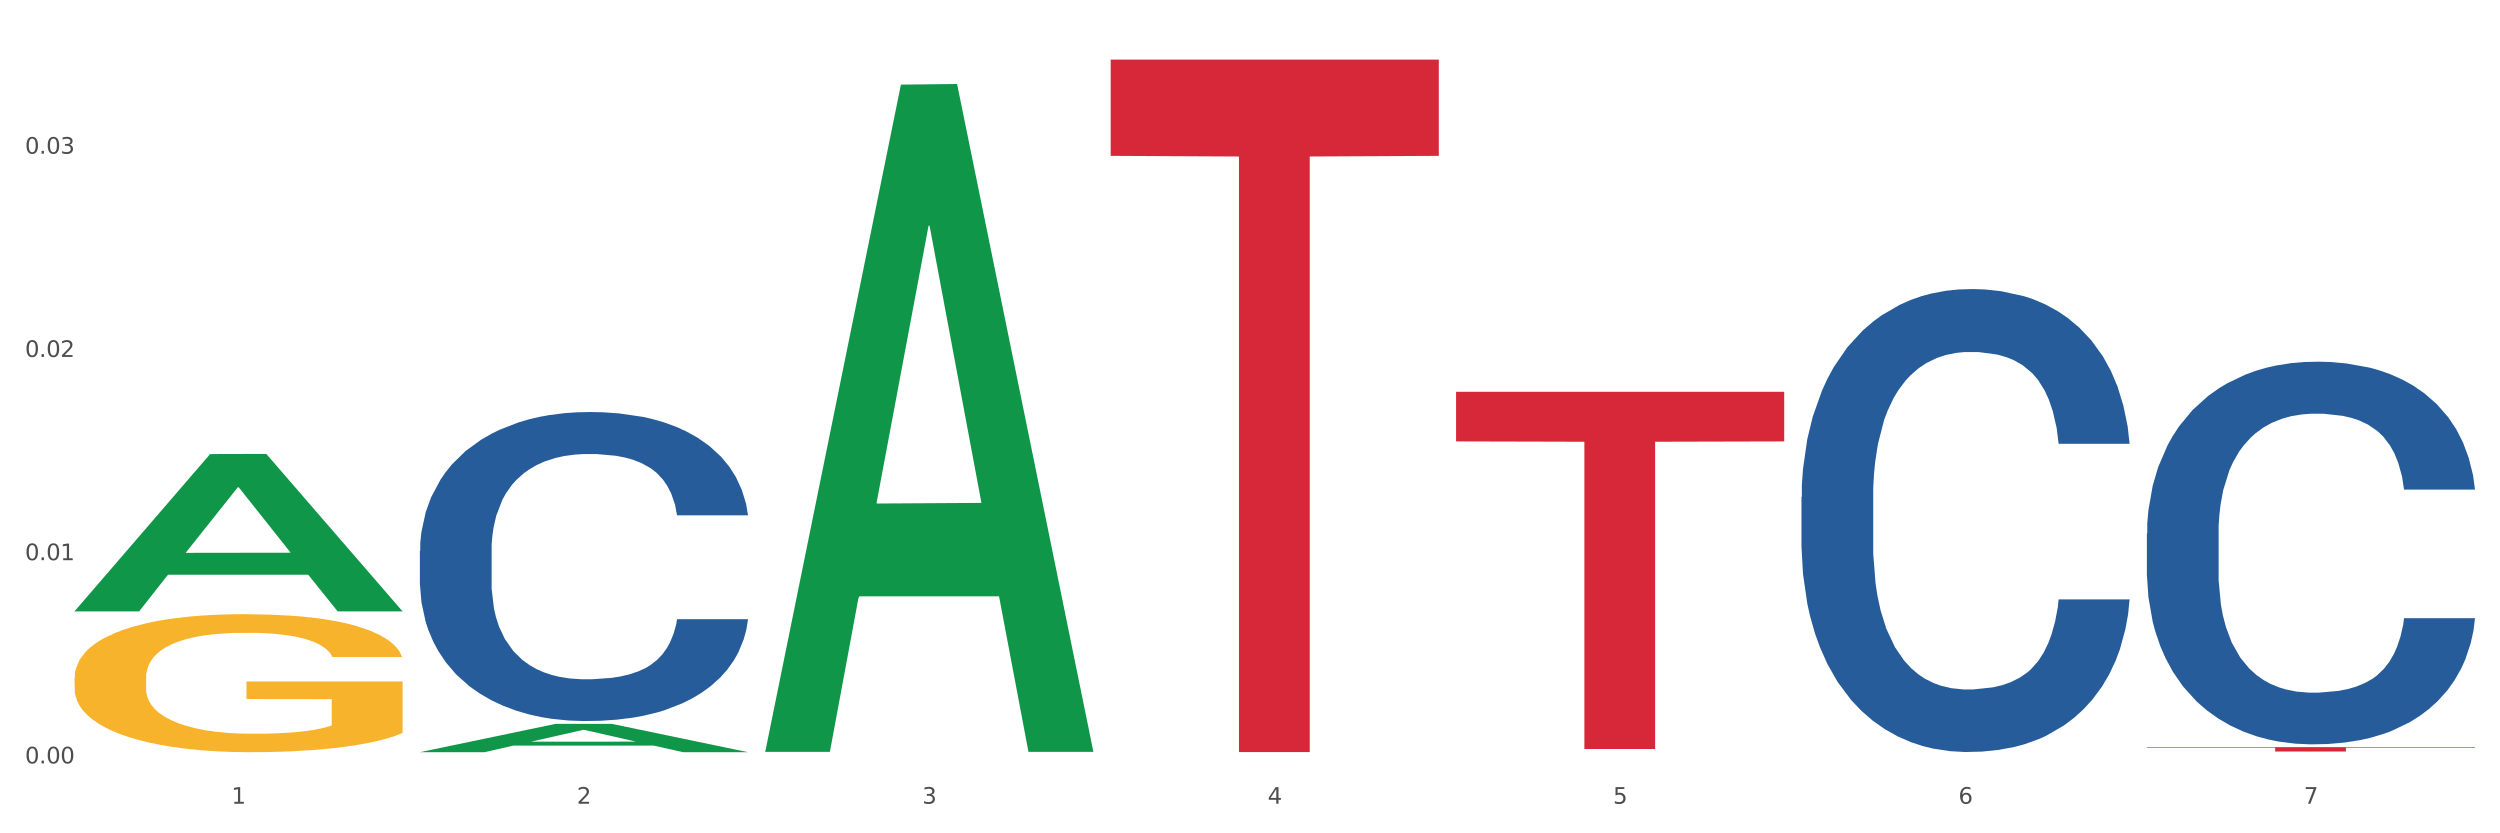 <?xml version="1.0" encoding="utf-8" standalone="no"?>
<!DOCTYPE svg PUBLIC "-//W3C//DTD SVG 1.1//EN"
  "http://www.w3.org/Graphics/SVG/1.1/DTD/svg11.dtd">
<svg xmlns:xlink="http://www.w3.org/1999/xlink" width="1080pt" height="360pt" viewBox="0 0 1080 360" xmlns="http://www.w3.org/2000/svg" version="1.1">
 <rect x="0" y="0" width="1080" height="360" fill="#333333" stroke="none"/>
 <defs>
  <style type="text/css">*{stroke-linejoin: round; stroke-linecap: butt}</style>
 </defs>
 <g id="figure_1">
  <g id="patch_1">
   <path d="M 0 360 
L 1080 360 
L 1080 0 
L 0 0 
z
" style="fill: #ffffff; stroke: #ffffff; stroke-linejoin: miter"/>
  </g>
  <g id="axes_1">
   <g id="matplotlib.axis_1">
    <g id="xtick_1">
     <g id="text_1">
      <!-- 1 -->
      <g style="fill: #4d4d4d" transform="translate(99.997 347.204) scale(0.096 -0.096)">
       <defs>
        <path id="DejaVuSans-31" d="M 794 531 
L 1825 531 
L 1825 4091 
L 703 3866 
L 703 4441 
L 1819 4666 
L 2450 4666 
L 2450 531 
L 3481 531 
L 3481 0 
L 794 0 
L 794 531 
z
" transform="scale(0.016)"/>
       </defs>
       <use xlink:href="#DejaVuSans-31"/>
      </g>
     </g>
    </g>
    <g id="xtick_2">
     <g id="text_2">
      <!-- 2 -->
      <g style="fill: #4d4d4d" transform="translate(249.209 347.204) scale(0.096 -0.096)">
       <defs>
        <path id="DejaVuSans-32" d="M 1228 531 
L 3431 531 
L 3431 0 
L 469 0 
L 469 531 
Q 828 903 1448 1529 
Q 2069 2156 2228 2338 
Q 2531 2678 2651 2914 
Q 2772 3150 2772 3378 
Q 2772 3750 2511 3984 
Q 2250 4219 1831 4219 
Q 1534 4219 1204 4116 
Q 875 4013 500 3803 
L 500 4441 
Q 881 4594 1212 4672 
Q 1544 4750 1819 4750 
Q 2544 4750 2975 4387 
Q 3406 4025 3406 3419 
Q 3406 3131 3298 2873 
Q 3191 2616 2906 2266 
Q 2828 2175 2409 1742 
Q 1991 1309 1228 531 
z
" transform="scale(0.016)"/>
       </defs>
       <use xlink:href="#DejaVuSans-32"/>
      </g>
     </g>
    </g>
    <g id="xtick_3">
     <g id="text_3">
      <!-- 3 -->
      <g style="fill: #4d4d4d" transform="translate(398.421 347.204) scale(0.096 -0.096)">
       <defs>
        <path id="DejaVuSans-33" d="M 2597 2516 
Q 3050 2419 3304 2112 
Q 3559 1806 3559 1356 
Q 3559 666 3084 287 
Q 2609 -91 1734 -91 
Q 1441 -91 1130 -33 
Q 819 25 488 141 
L 488 750 
Q 750 597 1062 519 
Q 1375 441 1716 441 
Q 2309 441 2620 675 
Q 2931 909 2931 1356 
Q 2931 1769 2642 2001 
Q 2353 2234 1838 2234 
L 1294 2234 
L 1294 2753 
L 1863 2753 
Q 2328 2753 2575 2939 
Q 2822 3125 2822 3475 
Q 2822 3834 2567 4026 
Q 2313 4219 1838 4219 
Q 1578 4219 1281 4162 
Q 984 4106 628 3988 
L 628 4550 
Q 988 4650 1302 4700 
Q 1616 4750 1894 4750 
Q 2613 4750 3031 4423 
Q 3450 4097 3450 3541 
Q 3450 3153 3228 2886 
Q 3006 2619 2597 2516 
z
" transform="scale(0.016)"/>
       </defs>
       <use xlink:href="#DejaVuSans-33"/>
      </g>
     </g>
    </g>
    <g id="xtick_4">
     <g id="text_4">
      <!-- 4 -->
      <g style="fill: #4d4d4d" transform="translate(547.634 347.204) scale(0.096 -0.096)">
       <defs>
        <path id="DejaVuSans-34" d="M 2419 4116 
L 825 1625 
L 2419 1625 
L 2419 4116 
z
M 2253 4666 
L 3047 4666 
L 3047 1625 
L 3713 1625 
L 3713 1100 
L 3047 1100 
L 3047 0 
L 2419 0 
L 2419 1100 
L 313 1100 
L 313 1709 
L 2253 4666 
z
" transform="scale(0.016)"/>
       </defs>
       <use xlink:href="#DejaVuSans-34"/>
      </g>
     </g>
    </g>
    <g id="xtick_5">
     <g id="text_5">
      <!-- 5 -->
      <g style="fill: #4d4d4d" transform="translate(696.846 347.204) scale(0.096 -0.096)">
       <defs>
        <path id="DejaVuSans-35" d="M 691 4666 
L 3169 4666 
L 3169 4134 
L 1269 4134 
L 1269 2991 
Q 1406 3038 1543 3061 
Q 1681 3084 1819 3084 
Q 2600 3084 3056 2656 
Q 3513 2228 3513 1497 
Q 3513 744 3044 326 
Q 2575 -91 1722 -91 
Q 1428 -91 1123 -41 
Q 819 9 494 109 
L 494 744 
Q 775 591 1075 516 
Q 1375 441 1709 441 
Q 2250 441 2565 725 
Q 2881 1009 2881 1497 
Q 2881 1984 2565 2268 
Q 2250 2553 1709 2553 
Q 1456 2553 1204 2497 
Q 953 2441 691 2322 
L 691 4666 
z
" transform="scale(0.016)"/>
       </defs>
       <use xlink:href="#DejaVuSans-35"/>
      </g>
     </g>
    </g>
    <g id="xtick_6">
     <g id="text_6">
      <!-- 6 -->
      <g style="fill: #4d4d4d" transform="translate(846.058 347.204) scale(0.096 -0.096)">
       <defs>
        <path id="DejaVuSans-36" d="M 2113 2584 
Q 1688 2584 1439 2293 
Q 1191 2003 1191 1497 
Q 1191 994 1439 701 
Q 1688 409 2113 409 
Q 2538 409 2786 701 
Q 3034 994 3034 1497 
Q 3034 2003 2786 2293 
Q 2538 2584 2113 2584 
z
M 3366 4563 
L 3366 3988 
Q 3128 4100 2886 4159 
Q 2644 4219 2406 4219 
Q 1781 4219 1451 3797 
Q 1122 3375 1075 2522 
Q 1259 2794 1537 2939 
Q 1816 3084 2150 3084 
Q 2853 3084 3261 2657 
Q 3669 2231 3669 1497 
Q 3669 778 3244 343 
Q 2819 -91 2113 -91 
Q 1303 -91 875 529 
Q 447 1150 447 2328 
Q 447 3434 972 4092 
Q 1497 4750 2381 4750 
Q 2619 4750 2861 4703 
Q 3103 4656 3366 4563 
z
" transform="scale(0.016)"/>
       </defs>
       <use xlink:href="#DejaVuSans-36"/>
      </g>
     </g>
    </g>
    <g id="xtick_7">
     <g id="text_7">
      <!-- 7 -->
      <g style="fill: #4d4d4d" transform="translate(995.27 347.204) scale(0.096 -0.096)">
       <defs>
        <path id="DejaVuSans-37" d="M 525 4666 
L 3525 4666 
L 3525 4397 
L 1831 0 
L 1172 0 
L 2766 4134 
L 525 4134 
L 525 4666 
z
" transform="scale(0.016)"/>
       </defs>
       <use xlink:href="#DejaVuSans-37"/>
      </g>
     </g>
    </g>
    <g id="xtick_8"/>
    <g id="xtick_9"/>
    <g id="xtick_10"/>
    <g id="xtick_11"/>
    <g id="xtick_12"/>
    <g id="xtick_13"/>
   </g>
   <g id="matplotlib.axis_2">
    <g id="ytick_1">
     <g id="text_8">
      <!-- 0.00 -->
      <g style="fill: #4d4d4d" transform="translate(10.8 329.798) scale(0.096 -0.096)">
       <defs>
        <path id="DejaVuSans-30" d="M 2034 4250 
Q 1547 4250 1301 3770 
Q 1056 3291 1056 2328 
Q 1056 1369 1301 889 
Q 1547 409 2034 409 
Q 2525 409 2770 889 
Q 3016 1369 3016 2328 
Q 3016 3291 2770 3770 
Q 2525 4250 2034 4250 
z
M 2034 4750 
Q 2819 4750 3233 4129 
Q 3647 3509 3647 2328 
Q 3647 1150 3233 529 
Q 2819 -91 2034 -91 
Q 1250 -91 836 529 
Q 422 1150 422 2328 
Q 422 3509 836 4129 
Q 1250 4750 2034 4750 
z
" transform="scale(0.016)"/>
        <path id="DejaVuSans-2e" d="M 684 794 
L 1344 794 
L 1344 0 
L 684 0 
L 684 794 
z
" transform="scale(0.016)"/>
       </defs>
       <use xlink:href="#DejaVuSans-30"/>
       <use xlink:href="#DejaVuSans-2e" transform="translate(63.623 0)"/>
       <use xlink:href="#DejaVuSans-30" transform="translate(95.41 0)"/>
       <use xlink:href="#DejaVuSans-30" transform="translate(159.033 0)"/>
      </g>
     </g>
    </g>
    <g id="ytick_2">
     <g id="text_9">
      <!-- 0.01 -->
      <g style="fill: #4d4d4d" transform="translate(10.8 241.999) scale(0.096 -0.096)">
       <use xlink:href="#DejaVuSans-30"/>
       <use xlink:href="#DejaVuSans-2e" transform="translate(63.623 0)"/>
       <use xlink:href="#DejaVuSans-30" transform="translate(95.41 0)"/>
       <use xlink:href="#DejaVuSans-31" transform="translate(159.033 0)"/>
      </g>
     </g>
    </g>
    <g id="ytick_3">
     <g id="text_10">
      <!-- 0.02 -->
      <g style="fill: #4d4d4d" transform="translate(10.8 154.199) scale(0.096 -0.096)">
       <use xlink:href="#DejaVuSans-30"/>
       <use xlink:href="#DejaVuSans-2e" transform="translate(63.623 0)"/>
       <use xlink:href="#DejaVuSans-30" transform="translate(95.41 0)"/>
       <use xlink:href="#DejaVuSans-32" transform="translate(159.033 0)"/>
      </g>
     </g>
    </g>
    <g id="ytick_4">
     <g id="text_11">
      <!-- 0.03 -->
      <g style="fill: #4d4d4d" transform="translate(10.8 66.4) scale(0.096 -0.096)">
       <use xlink:href="#DejaVuSans-30"/>
       <use xlink:href="#DejaVuSans-2e" transform="translate(63.623 0)"/>
       <use xlink:href="#DejaVuSans-30" transform="translate(95.41 0)"/>
       <use xlink:href="#DejaVuSans-33" transform="translate(159.033 0)"/>
      </g>
     </g>
    </g>
    <g id="ytick_5"/>
    <g id="ytick_6"/>
    <g id="ytick_7"/>
    <g id="ytick_8"/>
   </g>
   <g id="PolyCollection_1">
    <path d="M 32.175 264 
L 32.321 263.936 
L 90.775 196.151 
L 115.034 196.087 
L 173.927 264.127 
L 145.869 264.127 
L 133.155 248.283 
L 72.801 248.283 
L 72.362 248.539 
L 60.087 264.127 
L 32.175 264.127 
L 32.175 264 
L 80.4 238.828 
L 125.556 238.764 
L 103.197 210.59 
L 102.905 210.462 
L 102.612 210.653 
L 80.254 238.764 
L 80.4 238.828 
L 32.175 264 
z
" clip-path="url(#p8edf5ab49e)" style="fill: #109648"/>
    <path d="M 927.448 322.771 
L 1069.2 322.771 
L 1069.2 323.032 
L 1013.44 323.033 
L 1013.44 324.648 
L 982.873 324.648 
L 982.873 323.033 
L 927.448 323.032 
L 927.448 322.773 
L 927.448 322.771 
z
" clip-path="url(#p8edf5ab49e)" style="fill: #d62839"/>
    <path d="M 629.024 169.244 
L 770.776 169.244 
L 770.776 190.69 
L 715.015 190.835 
L 715.015 323.568 
L 684.448 323.568 
L 684.448 190.835 
L 629.024 190.69 
L 629.024 169.389 
L 629.024 169.244 
z
" clip-path="url(#p8edf5ab49e)" style="fill: #d62839"/>
    <path d="M 479.812 25.759 
L 621.563 25.759 
L 621.563 67.33 
L 565.803 67.611 
L 565.803 324.902 
L 535.236 324.902 
L 535.236 67.611 
L 479.812 67.33 
L 479.812 26.04 
L 479.812 25.759 
z
" clip-path="url(#p8edf5ab49e)" style="fill: #d62839"/>
    <path d="M 181.387 237.978 
L 181.555 237.856 
L 181.555 234.442 
L 182.057 229.809 
L 183.901 221.274 
L 186.246 214.812 
L 190.268 207.253 
L 192.446 204.083 
L 195.294 200.547 
L 201.159 194.817 
L 207.861 189.94 
L 212.552 187.257 
L 216.071 185.551 
L 223.946 182.502 
L 228.47 181.161 
L 233.162 180.064 
L 237.183 179.332 
L 243.885 178.479 
L 249.247 178.113 
L 255.447 177.991 
L 260.641 178.113 
L 267.511 178.601 
L 277.564 180.064 
L 281.418 180.917 
L 286.612 182.38 
L 291.974 184.331 
L 296.33 186.282 
L 301.357 189.086 
L 306.551 192.744 
L 311.578 197.377 
L 315.096 201.645 
L 317.945 206.156 
L 320.458 211.642 
L 322.301 217.617 
L 323.139 222.616 
L 292.476 222.616 
L 291.638 218.104 
L 289.963 213.227 
L 288.287 209.935 
L 286.444 207.253 
L 283.596 204.205 
L 281.083 202.254 
L 276.894 199.938 
L 273.04 198.474 
L 269.856 197.621 
L 266.003 196.889 
L 257.792 196.158 
L 251.928 196.158 
L 248.242 196.402 
L 243.718 197.011 
L 239.864 197.865 
L 235.34 199.328 
L 231.821 200.913 
L 228.303 202.986 
L 226.292 204.449 
L 223.276 207.131 
L 221.265 209.326 
L 218.584 213.105 
L 217.076 215.788 
L 214.396 222.737 
L 213.223 227.858 
L 212.72 231.394 
L 212.385 235.296 
L 212.385 254.316 
L 213.39 262.851 
L 214.228 266.508 
L 215.568 270.654 
L 218.082 276.018 
L 221.768 281.261 
L 225.622 285.041 
L 228.805 287.357 
L 231.821 289.064 
L 234.837 290.405 
L 238.524 291.625 
L 241.54 292.356 
L 246.064 293.088 
L 251.425 293.454 
L 255.614 293.454 
L 264.159 292.844 
L 268.013 292.234 
L 271.699 291.381 
L 275.721 290.04 
L 278.904 288.577 
L 280.747 287.479 
L 283.763 285.163 
L 286.109 282.724 
L 288.12 279.92 
L 289.46 277.481 
L 290.968 273.824 
L 292.141 269.678 
L 292.476 267.484 
L 323.139 267.484 
L 322.469 271.873 
L 321.296 276.14 
L 318.95 281.871 
L 317.107 285.163 
L 314.258 289.186 
L 311.242 292.6 
L 307.054 296.38 
L 303.2 299.184 
L 299.178 301.622 
L 294.822 303.817 
L 286.947 306.865 
L 284.099 307.719 
L 278.067 309.182 
L 273.375 310.035 
L 266.505 310.889 
L 259.468 311.376 
L 252.095 311.498 
L 245.561 311.254 
L 238.356 310.523 
L 233.832 309.791 
L 228.805 308.694 
L 222.941 306.987 
L 217.412 304.914 
L 212.217 302.476 
L 207.358 299.672 
L 202.834 296.502 
L 196.97 291.259 
L 192.613 286.138 
L 189.43 281.383 
L 187.252 277.36 
L 185.073 272.239 
L 183.901 268.703 
L 182.057 260.168 
L 181.387 252.243 
L 181.387 237.978 
z
" clip-path="url(#p8edf5ab49e)" style="fill: #255c99"/>
    <path d="M 778.236 214.731 
L 778.404 214.548 
L 778.404 209.434 
L 778.906 202.493 
L 780.749 189.707 
L 783.095 180.026 
L 787.117 168.702 
L 789.295 163.953 
L 792.143 158.656 
L 798.008 150.071 
L 804.71 142.765 
L 809.401 138.746 
L 812.92 136.189 
L 820.795 131.623 
L 825.319 129.614 
L 830.011 127.97 
L 834.032 126.874 
L 840.734 125.595 
L 846.096 125.047 
L 852.296 124.865 
L 857.49 125.047 
L 864.359 125.778 
L 874.413 127.97 
L 878.267 129.248 
L 883.461 131.44 
L 888.823 134.363 
L 893.179 137.285 
L 898.206 141.486 
L 903.4 146.966 
L 908.426 153.907 
L 911.945 160.3 
L 914.794 167.058 
L 917.307 175.277 
L 919.15 184.227 
L 919.988 191.716 
L 889.325 191.716 
L 888.487 184.958 
L 886.812 177.652 
L 885.136 172.72 
L 883.293 168.702 
L 880.445 164.135 
L 877.931 161.213 
L 873.743 157.743 
L 869.889 155.551 
L 866.705 154.272 
L 862.851 153.176 
L 854.641 152.08 
L 848.777 152.08 
L 845.091 152.446 
L 840.567 153.359 
L 836.713 154.637 
L 832.189 156.829 
L 828.67 159.204 
L 825.152 162.309 
L 823.141 164.501 
L 820.125 168.519 
L 818.114 171.807 
L 815.433 177.469 
L 813.925 181.488 
L 811.245 191.899 
L 810.072 199.57 
L 809.569 204.867 
L 809.234 210.712 
L 809.234 239.207 
L 810.239 251.992 
L 811.077 257.472 
L 812.417 263.682 
L 814.931 271.719 
L 818.617 279.573 
L 822.471 285.236 
L 825.654 288.706 
L 828.67 291.263 
L 831.686 293.272 
L 835.372 295.099 
L 838.388 296.195 
L 842.912 297.291 
L 848.274 297.839 
L 852.463 297.839 
L 861.008 296.925 
L 864.862 296.012 
L 868.548 294.734 
L 872.57 292.724 
L 875.753 290.533 
L 877.596 288.889 
L 880.612 285.418 
L 882.958 281.765 
L 884.969 277.564 
L 886.309 273.911 
L 887.817 268.431 
L 888.99 262.221 
L 889.325 258.933 
L 919.988 258.933 
L 919.318 265.509 
L 918.145 271.902 
L 915.799 280.487 
L 913.956 285.418 
L 911.107 291.446 
L 908.091 296.56 
L 903.902 302.222 
L 900.049 306.424 
L 896.027 310.077 
L 891.671 313.364 
L 883.796 317.931 
L 880.947 319.209 
L 874.915 321.401 
L 870.224 322.68 
L 863.354 323.958 
L 856.317 324.689 
L 848.944 324.872 
L 842.41 324.506 
L 835.205 323.41 
L 830.681 322.314 
L 825.654 320.671 
L 819.79 318.113 
L 814.26 315.008 
L 809.066 311.355 
L 804.207 307.154 
L 799.683 302.405 
L 793.819 294.551 
L 789.462 286.879 
L 786.279 279.756 
L 784.101 273.728 
L 781.922 266.057 
L 780.749 260.76 
L 778.906 247.974 
L 778.236 236.101 
L 778.236 214.731 
z
" clip-path="url(#p8edf5ab49e)" style="fill: #255c99"/>
    <path d="M 927.448 230.527 
L 927.616 230.376 
L 927.616 226.149 
L 928.119 220.411 
L 929.962 209.843 
L 932.307 201.84 
L 936.329 192.48 
L 938.507 188.554 
L 941.355 184.176 
L 947.22 177.079 
L 953.922 171.04 
L 958.614 167.719 
L 962.132 165.605 
L 970.007 161.83 
L 974.531 160.169 
L 979.223 158.811 
L 983.244 157.905 
L 989.946 156.848 
L 995.308 156.395 
L 1001.508 156.244 
L 1006.702 156.395 
L 1013.572 156.999 
L 1023.625 158.811 
L 1027.479 159.868 
L 1032.673 161.679 
L 1038.035 164.095 
L 1042.391 166.511 
L 1047.418 169.983 
L 1052.612 174.513 
L 1057.639 180.25 
L 1061.157 185.534 
L 1064.006 191.121 
L 1066.519 197.915 
L 1068.362 205.313 
L 1069.2 211.503 
L 1038.537 211.503 
L 1037.7 205.917 
L 1036.024 199.878 
L 1034.349 195.801 
L 1032.505 192.48 
L 1029.657 188.705 
L 1027.144 186.289 
L 1022.955 183.421 
L 1019.101 181.609 
L 1015.917 180.552 
L 1012.064 179.646 
L 1003.854 178.74 
L 997.989 178.74 
L 994.303 179.042 
L 989.779 179.797 
L 985.925 180.854 
L 981.401 182.666 
L 977.882 184.629 
L 974.364 187.195 
L 972.353 189.007 
L 969.337 192.329 
L 967.326 195.046 
L 964.646 199.727 
L 963.138 203.048 
L 960.457 211.654 
L 959.284 217.996 
L 958.781 222.374 
L 958.446 227.205 
L 958.446 250.759 
L 959.451 261.327 
L 960.289 265.857 
L 961.63 270.99 
L 964.143 277.633 
L 967.829 284.126 
L 971.683 288.806 
L 974.866 291.675 
L 977.882 293.789 
L 980.898 295.449 
L 984.585 296.959 
L 987.601 297.865 
L 992.125 298.771 
L 997.486 299.224 
L 1001.675 299.224 
L 1010.221 298.469 
L 1014.074 297.714 
L 1017.761 296.657 
L 1021.782 294.996 
L 1024.965 293.185 
L 1026.809 291.826 
L 1029.825 288.957 
L 1032.17 285.937 
L 1034.181 282.465 
L 1035.521 279.445 
L 1037.029 274.916 
L 1038.202 269.782 
L 1038.537 267.065 
L 1069.2 267.065 
L 1068.53 272.5 
L 1067.357 277.784 
L 1065.011 284.881 
L 1063.168 288.957 
L 1060.32 293.939 
L 1057.304 298.167 
L 1053.115 302.847 
L 1049.261 306.32 
L 1045.24 309.34 
L 1040.883 312.057 
L 1033.008 315.832 
L 1030.16 316.889 
L 1024.128 318.701 
L 1019.436 319.757 
L 1012.566 320.814 
L 1005.529 321.418 
L 998.157 321.569 
L 991.622 321.267 
L 984.417 320.361 
L 979.893 319.455 
L 974.866 318.097 
L 969.002 315.983 
L 963.473 313.416 
L 958.279 310.397 
L 953.419 306.924 
L 948.895 302.998 
L 943.031 296.506 
L 938.675 290.165 
L 935.491 284.277 
L 933.313 279.294 
L 931.135 272.953 
L 929.962 268.575 
L 928.119 258.006 
L 927.448 248.192 
L 927.448 230.527 
z
" clip-path="url(#p8edf5ab49e)" style="fill: #255c99"/>
    <path d="M 32.175 292.88 
L 32.342 292.825 
L 32.342 290.865 
L 32.677 289.177 
L 34.351 285.094 
L 36.861 281.718 
L 38.702 279.921 
L 40.543 278.451 
L 42.719 276.981 
L 45.396 275.456 
L 50.25 273.224 
L 53.262 272.08 
L 56.944 270.883 
L 63.638 269.14 
L 68.492 268.16 
L 73.512 267.343 
L 81.713 266.363 
L 87.068 265.928 
L 92.758 265.601 
L 99.62 265.383 
L 104.808 265.329 
L 116.188 265.492 
L 125.895 265.982 
L 130.581 266.363 
L 136.606 267.017 
L 139.786 267.452 
L 144.974 268.324 
L 150.329 269.467 
L 154.011 270.447 
L 159.534 272.298 
L 163.718 274.149 
L 167.567 276.436 
L 169.575 278.015 
L 171.082 279.485 
L 172.42 281.173 
L 173.759 283.841 
L 143.635 283.841 
L 142.463 281.936 
L 140.623 280.139 
L 137.945 278.396 
L 135.602 277.307 
L 131.585 275.946 
L 127.903 275.075 
L 124.054 274.422 
L 119.368 273.877 
L 115.686 273.605 
L 110.498 273.387 
L 100.289 273.442 
L 93.428 273.877 
L 88.742 274.422 
L 85.729 274.912 
L 83.052 275.456 
L 80.039 276.218 
L 76.525 277.362 
L 74.014 278.396 
L 71.504 279.703 
L 69.496 281.01 
L 67.655 282.534 
L 66.149 284.168 
L 64.977 285.856 
L 63.973 287.925 
L 63.136 291.355 
L 63.136 298.814 
L 63.471 300.502 
L 64.308 302.735 
L 65.312 304.423 
L 66.985 306.437 
L 68.492 307.798 
L 71.337 309.758 
L 74.516 311.392 
L 77.027 312.426 
L 79.537 313.298 
L 83.888 314.495 
L 88.742 315.476 
L 92.926 316.074 
L 98.616 316.619 
L 102.465 316.837 
L 105.812 316.946 
L 114.013 316.946 
L 119.87 316.782 
L 126.397 316.401 
L 131.418 315.911 
L 135.602 315.312 
L 140.288 314.332 
L 143.3 313.407 
L 143.3 302.027 
L 106.482 301.972 
L 106.482 294.404 
L 173.927 294.404 
L 173.927 316.619 
L 171.082 317.762 
L 167.902 318.797 
L 164.555 319.722 
L 159.534 320.866 
L 153.509 321.955 
L 148.154 322.717 
L 142.463 323.371 
L 135.769 323.969 
L 127.067 324.514 
L 121.711 324.732 
L 115.017 324.895 
L 107.151 324.95 
L 100.289 324.841 
L 93.595 324.568 
L 86.566 324.078 
L 79.704 323.371 
L 74.516 322.663 
L 69.328 321.792 
L 63.806 320.648 
L 59.454 319.559 
L 56.107 318.579 
L 52.425 317.327 
L 48.409 315.693 
L 45.396 314.223 
L 42.719 312.699 
L 39.873 310.739 
L 37.865 309.051 
L 35.857 306.927 
L 34.685 305.348 
L 33.347 302.898 
L 32.342 299.468 
L 32.175 292.88 
z
" clip-path="url(#p8edf5ab49e)" style="fill: #f7b32b"/>
    <path d="M 181.387 324.926 
L 181.533 324.915 
L 239.988 312.711 
L 264.246 312.7 
L 323.139 324.95 
L 295.081 324.95 
L 282.367 322.097 
L 222.013 322.097 
L 221.575 322.143 
L 209.299 324.95 
L 181.387 324.95 
L 181.387 324.926 
L 229.612 320.395 
L 274.768 320.383 
L 252.409 315.311 
L 252.117 315.288 
L 251.825 315.322 
L 229.466 320.383 
L 229.612 320.395 
L 181.387 324.926 
z
" clip-path="url(#p8edf5ab49e)" style="fill: #109648"/>
    <path d="M 330.599 324.256 
L 330.746 323.986 
L 389.2 36.554 
L 413.458 36.283 
L 472.351 324.798 
L 444.293 324.798 
L 431.579 257.614 
L 371.225 257.614 
L 370.787 258.697 
L 358.511 324.798 
L 330.599 324.798 
L 330.599 324.256 
L 378.824 217.519 
L 423.98 217.249 
L 401.621 97.779 
L 401.329 97.237 
L 401.037 98.05 
L 378.678 217.249 
L 378.824 217.519 
L 330.599 324.256 
z
" clip-path="url(#p8edf5ab49e)" style="fill: #109648"/>
   </g>
  </g>
 </g>
 <defs>
  <clipPath id="p8edf5ab49e">
   <rect x="32.175" y="10.8" width="1037.025" height="329.109"/>
  </clipPath>
 </defs>
</svg>
